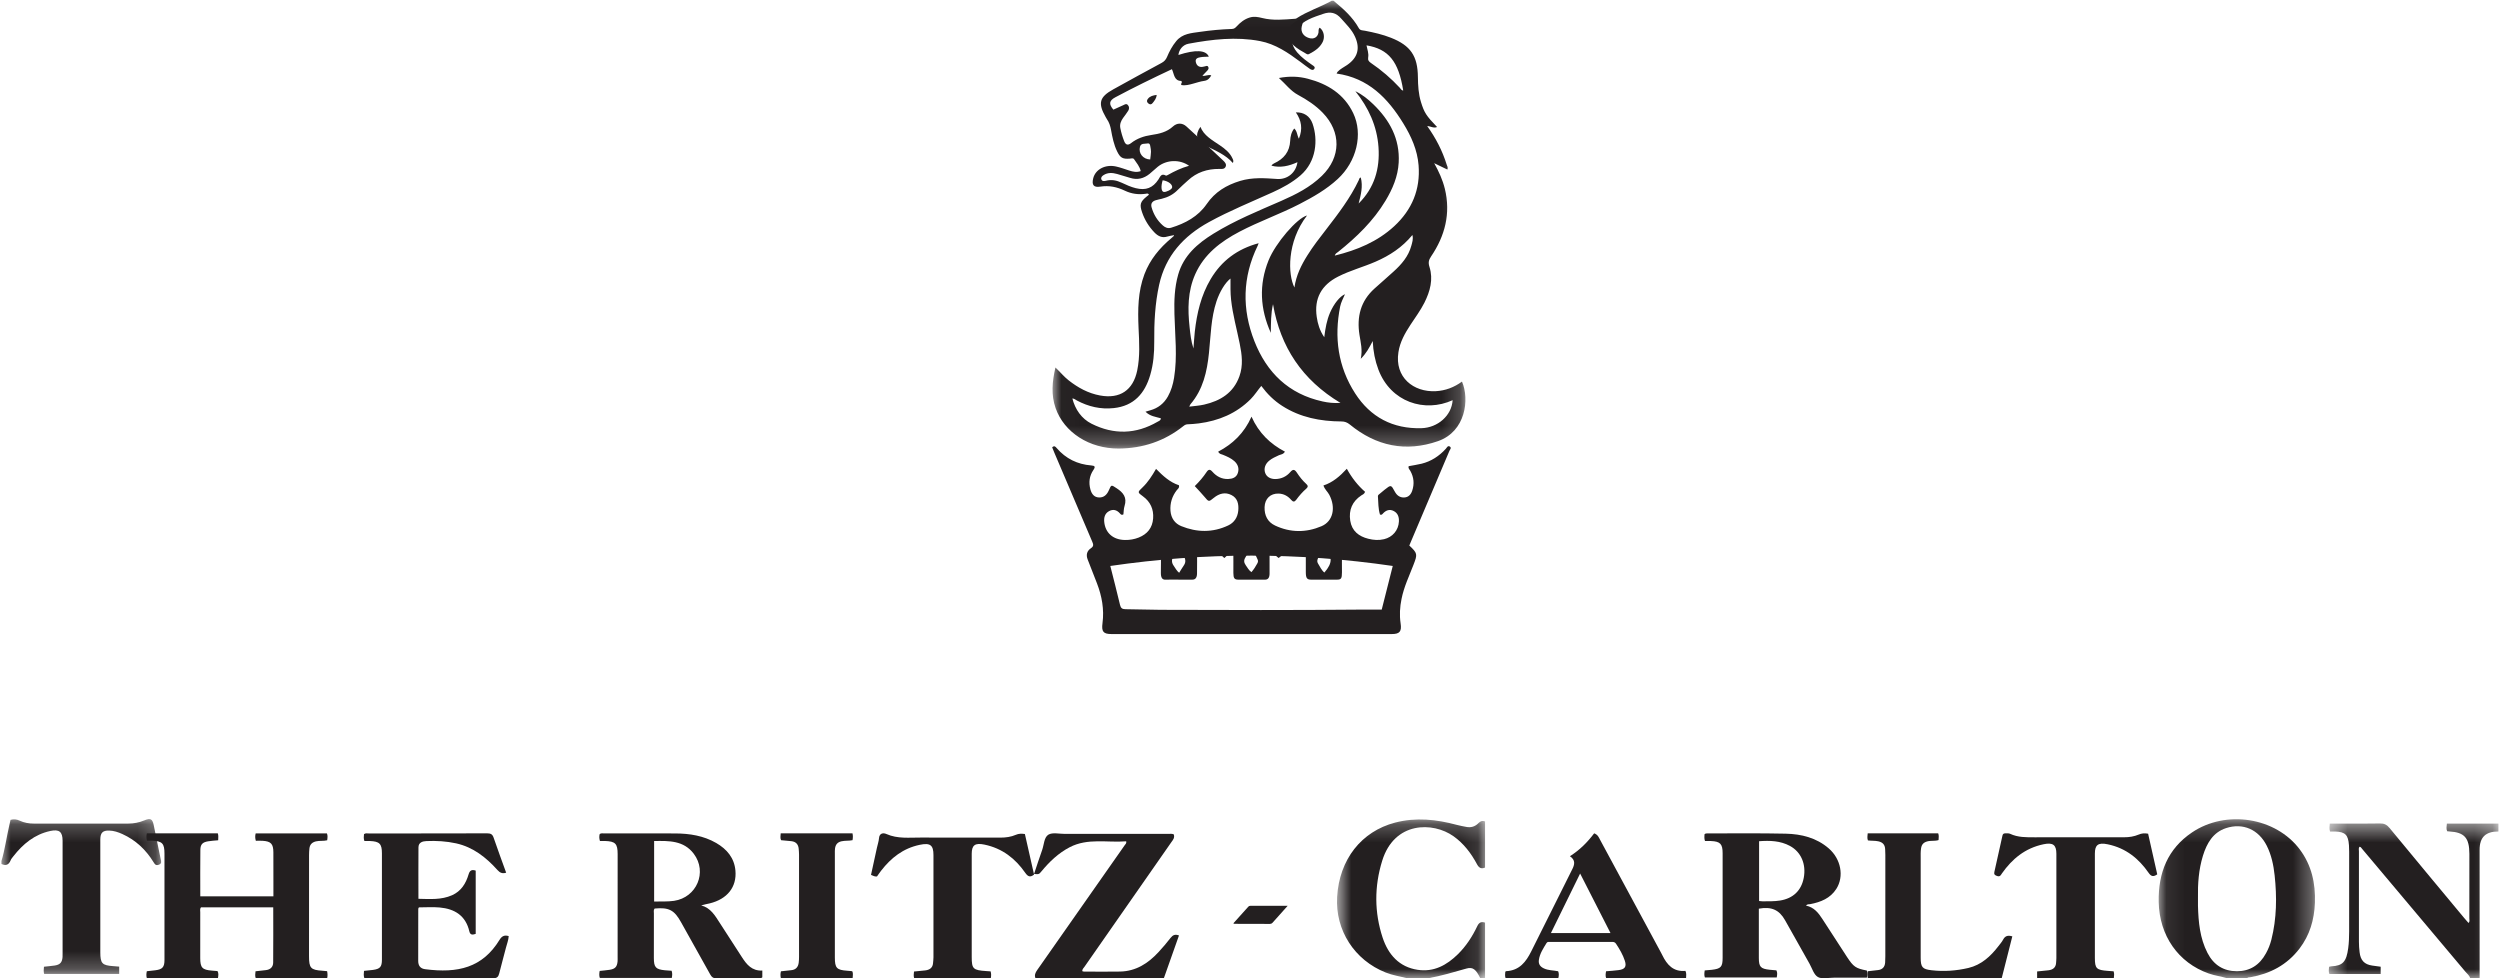 <?xml version="1.0" encoding="UTF-8"?>
<svg width="138px" height="54px" viewBox="0 0 138 54" version="1.1" xmlns="http://www.w3.org/2000/svg" xmlns:xlink="http://www.w3.org/1999/xlink">
    <title>Ritz logo</title>
    <defs>
        <polygon id="path-1" points="0.02 0.043 22.811 0.043 22.811 24.76 0.02 24.76"></polygon>
        <polygon id="path-3" points="0.079 0.222 8.708 0.222 8.708 9 0.079 9"></polygon>
        <polygon id="path-5" points="0.468 0.455 9.831 0.455 9.831 9 0.468 9"></polygon>
        <polygon id="path-7" points="0.721 0.234 8.895 0.234 8.895 9 0.721 9"></polygon>
        <polygon id="path-9" points="0 0.213 8.816 0.213 8.816 8.761 0 8.761"></polygon>
    </defs>
    <g id="Symbols" stroke="none" stroke-width="1" fill="none" fill-rule="evenodd">
        <g id="Trust/Big-Bloc" transform="translate(-959, -652)">
            <g id="Group-5" transform="translate(280, 81)">
                <g id="Group-2" transform="translate(236, 563)">
                    <g id="Ritz-logo" transform="translate(443.08, 7.885)">
                        <g id="Group-3" transform="translate(58, 0.115)">
                            <mask id="mask-2" fill="white">
                                <use xlink:href="#path-1"></use>
                            </mask>
                            <g id="Clip-2"></g>
                            <path d="M6.099,9.952 C5.995,10.295 6.02,10.568 6.156,10.594 C6.282,10.619 6.591,10.465 6.618,10.363 C6.666,10.196 6.419,9.994 6.099,9.952 L6.099,9.952 Z M5.411,8.803 C5.428,8.653 5.45,8.517 5.454,8.38 C5.457,8.287 5.438,8.192 5.421,8.099 C5.405,8.009 5.395,7.892 5.257,7.919 C5.109,7.949 4.905,7.891 4.847,8.099 C4.75,8.456 5.014,8.793 5.411,8.803 L5.411,8.803 Z M17.351,2.503 C17.397,2.74 17.482,2.949 17.444,3.162 C17.417,3.318 17.476,3.395 17.597,3.477 C18.179,3.872 18.709,4.328 19.189,4.846 C19.243,4.901 19.276,4.994 19.378,4.996 C19.12,3.388 18.574,2.709 17.351,2.503 L17.351,2.503 Z M7.556,9.151 C7.045,8.784 6.314,8.812 5.828,9.206 C5.673,9.331 5.53,9.474 5.376,9.598 C5.059,9.854 4.707,9.946 4.307,9.82 C4.068,9.744 3.828,9.671 3.585,9.604 C3.328,9.532 3.074,9.514 2.835,9.667 C2.75,9.721 2.677,9.798 2.716,9.901 C2.757,10.013 2.867,10.004 2.96,9.98 C3.27,9.897 3.558,9.954 3.844,10.089 C4.093,10.206 4.344,10.321 4.617,10.388 C5.175,10.524 5.556,10.378 5.868,9.903 C5.961,9.76 6.02,9.548 6.272,9.69 C6.298,9.704 6.357,9.675 6.391,9.655 C6.758,9.447 7.137,9.268 7.556,9.151 L7.556,9.151 Z M7.567,22.447 C7.866,22.409 8.132,22.393 8.388,22.334 C9.291,22.127 10.011,21.683 10.337,20.767 C10.55,20.173 10.475,19.575 10.354,18.979 C10.192,18.167 9.965,17.37 9.876,16.543 C9.834,16.16 9.843,15.775 9.843,15.375 C9.548,15.605 9.249,16.1 9.072,16.628 C8.762,17.556 8.755,18.53 8.654,19.49 C8.548,20.516 8.33,21.5 7.632,22.316 C7.613,22.339 7.605,22.374 7.567,22.447 L7.567,22.447 Z M22.106,22.09 C20.566,22.793 18.688,22.204 18.006,20.398 C17.824,19.913 17.723,19.412 17.694,18.825 C17.499,19.201 17.334,19.514 17.033,19.806 C17.141,19.319 17.029,18.905 16.964,18.49 C16.806,17.492 17.022,16.621 17.794,15.927 C18.141,15.614 18.496,15.309 18.841,14.994 C19.283,14.595 19.667,14.153 19.826,13.563 C19.875,13.383 19.941,13.2 19.885,12.972 C19.32,13.657 18.63,14.105 17.857,14.442 C17.174,14.74 16.449,14.929 15.784,15.268 C14.86,15.735 14.454,16.48 14.604,17.494 C14.658,17.873 14.765,18.241 15.019,18.616 C15.081,18.114 15.159,17.673 15.338,17.26 C15.552,16.766 15.879,16.357 16.163,16.24 C16.064,16.473 15.945,16.683 15.896,16.921 C15.557,18.623 15.777,20.245 16.724,21.715 C17.568,23.025 18.801,23.681 20.385,23.636 C21.288,23.611 22.053,22.938 22.106,22.09 L22.106,22.09 Z M15.702,4.06 C15.721,4.022 15.731,3.989 15.752,3.966 C15.9,3.804 16.1,3.713 16.278,3.59 C16.863,3.188 17.01,2.68 16.721,2.035 C16.546,1.639 16.235,1.347 15.956,1.028 C15.67,0.697 15.363,0.625 14.954,0.767 C14.41,0.954 13.861,1.121 13.491,1.602 C13.15,2.042 13.165,2.473 13.527,2.895 C13.766,3.175 14.065,3.383 14.362,3.593 C14.431,3.641 14.533,3.694 14.473,3.794 C14.407,3.903 14.3,3.853 14.221,3.799 C14.043,3.677 13.872,3.544 13.7,3.414 C13.022,2.908 12.321,2.43 11.477,2.268 C10.153,2.015 8.834,2.171 7.525,2.414 C7.203,2.474 6.999,2.75 6.968,3.034 C7.915,2.73 8.493,2.756 8.648,3.128 C8.489,3.137 8.333,3.132 8.184,3.159 C8.047,3.184 7.889,3.224 7.927,3.417 C7.964,3.593 8.073,3.709 8.274,3.694 C8.326,3.69 8.375,3.673 8.427,3.664 C8.49,3.656 8.558,3.597 8.611,3.686 C8.663,3.772 8.617,3.837 8.565,3.896 C8.48,3.99 8.389,4.082 8.292,4.182 C8.456,4.219 8.609,4.098 8.783,4.162 C8.691,4.318 8.595,4.437 8.395,4.464 C8.191,4.492 7.991,4.558 7.791,4.614 C7.574,4.674 7.359,4.736 7.136,4.694 C7.064,4.618 7.224,4.557 7.123,4.468 C6.725,4.464 6.738,4.091 6.61,3.819 C5.546,4.319 4.505,4.826 3.483,5.372 C3.144,5.552 3.115,5.747 3.378,6.053 C3.557,5.971 3.736,5.887 3.919,5.808 C4.002,5.772 4.091,5.7 4.179,5.798 C4.267,5.895 4.258,6.013 4.199,6.111 C4.114,6.252 4.008,6.379 3.913,6.513 C3.794,6.681 3.72,6.862 3.762,7.071 C3.81,7.317 3.881,7.556 3.973,7.79 C4.051,7.991 4.173,8.042 4.35,7.903 C4.679,7.645 5.062,7.512 5.47,7.452 C5.908,7.387 6.324,7.296 6.669,6.98 C6.892,6.776 7.18,6.772 7.408,6.978 C8.096,7.597 8.77,8.232 9.445,8.867 C9.535,8.953 9.641,9.068 9.572,9.208 C9.505,9.348 9.354,9.327 9.226,9.325 C8.565,9.319 7.978,9.508 7.49,9.964 C7.306,10.135 7.113,10.296 6.939,10.476 C6.689,10.735 6.387,10.891 6.043,10.974 C5.934,11 5.823,11.021 5.714,11.054 C5.516,11.113 5.43,11.246 5.489,11.45 C5.601,11.841 5.805,12.178 6.112,12.449 C6.24,12.562 6.39,12.625 6.568,12.57 C7.35,12.331 8.057,11.948 8.523,11.272 C8.987,10.592 9.616,10.218 10.377,9.986 C11.05,9.783 11.73,9.831 12.416,9.879 C12.989,9.92 13.462,9.525 13.539,8.952 C13.076,9.163 12.603,9.278 12.104,9.146 C12.147,9.078 12.194,9.042 12.248,9.018 C12.788,8.772 13.11,8.38 13.139,7.765 C13.15,7.533 13.201,7.293 13.362,7.093 C13.528,7.241 13.513,7.46 13.618,7.657 C13.84,7.12 13.763,6.649 13.451,6.204 C13.889,6.187 14.224,6.403 14.374,6.828 C14.681,7.718 14.589,8.916 13.708,9.681 C13.251,10.077 12.726,10.361 12.182,10.609 C11,11.147 9.792,11.633 8.652,12.26 C7.247,13.032 6.259,14.123 5.905,15.72 C5.677,16.755 5.625,17.805 5.634,18.86 C5.639,19.484 5.589,20.103 5.411,20.704 C5.115,21.718 4.511,22.409 3.397,22.527 C2.68,22.605 2.001,22.447 1.366,22.108 C1.288,22.067 1.219,21.998 1.114,21.995 C1.271,22.605 1.625,23.115 2.174,23.39 C3.401,24.006 4.626,23.976 5.819,23.28 C5.891,23.238 6.002,23.21 5.997,23.089 C5.708,23.005 5.398,22.978 5.152,22.726 C5.257,22.695 5.336,22.672 5.414,22.649 C5.846,22.529 6.17,22.273 6.388,21.885 C6.568,21.563 6.669,21.219 6.728,20.858 C6.92,19.687 6.779,18.514 6.749,17.341 C6.729,16.606 6.752,15.874 6.955,15.16 C7.254,14.106 8.019,13.444 8.907,12.896 C10.09,12.165 11.377,11.643 12.646,11.089 C13.459,10.732 14.247,10.333 14.89,9.704 C15.948,8.673 15.961,7.284 14.937,6.227 C14.542,5.817 14.073,5.509 13.574,5.24 C13.16,5.019 12.893,4.645 12.515,4.305 C13.094,4.195 13.609,4.214 14.115,4.347 C15.212,4.634 16.115,5.196 16.616,6.243 C17.174,7.404 16.802,8.925 15.762,9.881 C15.138,10.458 14.408,10.873 13.661,11.26 C12.575,11.821 11.415,12.224 10.334,12.793 C9.294,13.34 8.389,14.03 7.895,15.14 C7.477,16.083 7.478,17.07 7.586,18.065 C7.628,18.443 7.662,18.825 7.799,19.235 C7.826,18.892 7.842,18.599 7.873,18.307 C7.987,17.288 8.218,16.302 8.749,15.406 C9.351,14.392 10.225,13.74 11.397,13.425 C11.372,13.491 11.361,13.53 11.343,13.566 C10.501,15.296 10.469,17.067 11.164,18.836 C11.844,20.565 13.051,21.749 14.926,22.16 C15.229,22.227 15.537,22.264 15.913,22.24 C13.797,20.97 12.596,19.152 12.19,16.792 C12.068,17.321 12.077,17.848 12.069,18.374 C11.476,17.055 11.402,15.72 11.946,14.369 C12.33,13.417 13.523,12.032 14.069,11.894 C12.943,13.353 13.01,15.17 13.373,15.87 C13.465,15.21 13.746,14.64 14.088,14.096 C14.404,13.59 14.77,13.119 15.137,12.647 C15.798,11.791 16.455,10.933 16.922,9.949 C16.95,9.893 16.948,9.814 17.035,9.796 C17.164,10.29 17.039,10.761 16.917,11.234 C17.785,10.372 18.097,9.315 18.013,8.124 C17.932,6.958 17.464,5.944 16.736,5.034 C17.119,5.218 17.434,5.474 17.725,5.755 C18.634,6.636 19.199,7.667 19.128,8.97 C19.087,9.741 18.791,10.428 18.402,11.077 C17.727,12.2 16.802,13.092 15.787,13.903 C15.722,13.955 15.634,13.986 15.6,14.109 C16.829,13.806 17.953,13.343 18.882,12.486 C19.862,11.579 20.331,10.458 20.226,9.125 C20.16,8.281 19.82,7.522 19.382,6.811 C18.528,5.419 17.45,4.305 15.702,4.06 L15.702,4.06 Z M15.532,0.042 C16.067,0.485 16.585,0.94 16.928,1.556 C17.003,1.692 17.15,1.673 17.27,1.698 C17.756,1.792 18.238,1.902 18.699,2.084 C19.786,2.514 20.177,3.091 20.188,4.256 C20.194,4.723 20.219,5.186 20.359,5.637 C20.538,6.216 20.644,6.387 21.246,7.011 C21.06,7.095 20.897,6.967 20.702,6.958 C21.177,7.623 21.541,8.325 21.778,9.088 C21.804,9.165 21.86,9.245 21.816,9.359 C21.571,9.242 21.33,9.125 21.088,9.008 C21.343,9.468 21.555,9.927 21.676,10.422 C22.007,11.784 21.685,13.021 20.914,14.158 C20.786,14.348 20.75,14.492 20.827,14.736 C21.045,15.422 20.861,16.08 20.548,16.708 C20.329,17.141 20.039,17.53 19.774,17.935 C19.471,18.4 19.199,18.876 19.113,19.44 C18.896,20.827 19.945,21.659 21.179,21.593 C21.708,21.565 22.191,21.38 22.622,21.064 C23.045,22.044 22.825,23.819 21.297,24.351 C19.517,24.972 17.881,24.624 16.431,23.434 C16.286,23.317 16.152,23.265 15.966,23.264 C14.805,23.257 13.692,23.045 12.696,22.404 C12.245,22.115 11.872,21.748 11.543,21.303 C11.339,21.549 11.175,21.812 10.958,22.031 C10.166,22.825 9.192,23.228 8.096,23.371 C7.889,23.398 7.682,23.413 7.474,23.421 C7.379,23.424 7.311,23.464 7.242,23.52 C6.202,24.351 5.003,24.75 3.679,24.76 C2.053,24.771 0.659,23.867 0.19,22.53 C-0.067,21.796 -0.001,21.063 0.18,20.286 C0.444,20.538 0.651,20.792 0.91,20.996 C1.428,21.402 1.99,21.711 2.647,21.831 C3.738,22.031 4.469,21.542 4.694,20.451 C4.855,19.671 4.806,18.886 4.768,18.101 C4.724,17.097 4.731,16.099 5.092,15.139 C5.397,14.331 5.927,13.693 6.581,13.145 C6.627,13.107 6.672,13.067 6.716,13.025 C6.722,13.021 6.72,13.009 6.726,12.981 C6.597,13.008 6.472,13.022 6.352,13.059 C6.066,13.147 5.848,13.038 5.652,12.839 C5.342,12.517 5.108,12.145 4.964,11.722 C4.814,11.286 4.863,11.136 5.221,10.845 C5.261,10.814 5.3,10.781 5.34,10.751 C5.296,10.649 5.218,10.69 5.158,10.697 C4.758,10.754 4.374,10.698 4.017,10.528 C3.581,10.321 3.143,10.225 2.657,10.302 C2.283,10.361 2.174,10.206 2.267,9.836 C2.392,9.348 2.93,9.062 3.519,9.189 C3.772,9.244 4.017,9.339 4.264,9.417 C4.462,9.478 4.662,9.527 4.888,9.445 C4.829,9.188 4.663,8.998 4.525,8.794 C4.462,8.704 4.366,8.752 4.284,8.757 C3.89,8.786 3.759,8.713 3.587,8.361 C3.403,7.985 3.322,7.577 3.249,7.171 C3.209,6.952 3.147,6.755 3.02,6.575 C2.996,6.539 2.976,6.5 2.954,6.463 C2.516,5.694 2.603,5.359 3.371,4.933 C4.257,4.441 5.145,3.955 6.038,3.474 C6.186,3.394 6.276,3.295 6.34,3.144 C6.47,2.833 6.628,2.537 6.846,2.273 C7.189,1.851 7.685,1.827 8.162,1.758 C8.746,1.673 9.334,1.618 9.923,1.599 C10.044,1.596 10.11,1.535 10.183,1.458 C10.385,1.239 10.609,1.057 10.904,0.967 C11.142,0.893 11.368,0.938 11.594,0.994 C12.196,1.147 12.801,1.077 13.406,1.036 C13.432,1.033 13.461,1.03 13.481,1.016 C14.091,0.614 14.796,0.399 15.427,0.042 L15.532,0.042 Z" id="Fill-1" fill="#231F20" mask="url(#mask-2)"></path>
                        </g>
                        <g id="Group-6" transform="translate(119, 45.115)">
                            <mask id="mask-4" fill="white">
                                <use xlink:href="#path-3"></use>
                            </mask>
                            <g id="Clip-5"></g>
                            <path d="M2.248,4.549 C2.248,4.73 2.243,4.867 2.248,5.003 C2.272,5.902 2.355,6.791 2.773,7.601 C3.119,8.276 3.67,8.612 4.395,8.612 C5.108,8.614 5.648,8.276 6.003,7.622 C6.133,7.387 6.232,7.136 6.299,6.874 C6.595,5.704 6.609,4.516 6.48,3.32 C6.419,2.753 6.303,2.198 6.046,1.685 C5.593,0.784 4.723,0.407 3.796,0.712 C3.078,0.949 2.738,1.541 2.522,2.237 C2.286,3.004 2.233,3.796 2.248,4.549 L2.248,4.549 Z M3.865,9.001 C3.528,8.896 3.178,8.857 2.842,8.737 C1.16,8.143 0.118,6.65 0.08,4.79 C0.049,3.17 0.585,1.853 1.912,0.955 C3.792,-0.319 6.539,0.113 7.87,1.892 C8.518,2.758 8.743,3.757 8.703,4.841 C8.668,5.773 8.415,6.623 7.858,7.355 C7.16,8.269 6.228,8.75 5.145,8.942 C5.078,8.954 5.006,8.938 4.953,9.001 L3.865,9.001 Z" id="Fill-4" fill="#231F20" mask="url(#mask-4)"></path>
                        </g>
                        <g id="Group-9" transform="translate(128, 45.115)">
                            <mask id="mask-6" fill="white">
                                <use xlink:href="#path-5"></use>
                            </mask>
                            <g id="Clip-8"></g>
                            <path d="M8.278,9.001 C8.233,8.845 8.108,8.753 8.013,8.641 C6.114,6.379 4.211,4.12 2.31,1.859 C2.27,1.814 2.243,1.753 2.173,1.739 C2.098,1.811 2.133,1.907 2.133,1.993 C2.13,3.658 2.13,5.326 2.133,6.992 C2.133,7.183 2.147,7.373 2.17,7.562 C2.22,8.012 2.435,8.237 2.865,8.299 C3.015,8.321 3.168,8.342 3.333,8.363 L3.333,8.764 L0.501,8.764 C0.45,8.641 0.471,8.51 0.484,8.369 C0.534,8.357 0.574,8.342 0.615,8.341 C1.235,8.309 1.441,8.095 1.541,7.342 C1.583,7.037 1.591,6.727 1.593,6.419 C1.597,4.952 1.594,3.485 1.594,2.018 C1.594,1.9 1.588,1.783 1.583,1.664 C1.545,1.09 1.381,0.92 0.827,0.899 C0.734,0.895 0.64,0.899 0.538,0.899 C0.49,0.752 0.507,0.622 0.523,0.461 L1.325,0.461 C1.981,0.461 2.638,0.47 3.293,0.455 C3.52,0.449 3.671,0.52 3.82,0.701 C5.185,2.357 6.558,4.009 7.931,5.659 C8.01,5.755 8.093,5.845 8.181,5.947 C8.265,5.869 8.227,5.776 8.228,5.695 C8.23,4.508 8.23,3.322 8.23,2.134 C8.228,1.244 7.955,0.943 7.117,0.895 C7.083,0.893 7.048,0.889 7.004,0.884 C6.944,0.755 6.97,0.625 6.988,0.463 L9.833,0.463 L9.833,0.898 C9.131,0.895 8.795,1.211 8.794,1.906 C8.791,4.27 8.795,6.635 8.795,9.001 L8.278,9.001 Z" id="Fill-7" fill="#231F20" mask="url(#mask-6)"></path>
                        </g>
                        <g id="Group-12" transform="translate(73, 45.115)">
                            <mask id="mask-8" fill="white">
                                <use xlink:href="#path-7"></use>
                            </mask>
                            <g id="Clip-11"></g>
                            <path d="M4.595,9.001 C4.201,8.894 3.795,8.839 3.412,8.684 C1.686,8 0.62,6.347 0.729,4.511 C0.85,2.444 2.065,0.896 3.931,0.407 C5.084,0.106 6.215,0.23 7.343,0.535 C7.512,0.581 7.684,0.61 7.855,0.644 C8.115,0.697 8.345,0.628 8.531,0.437 C8.636,0.331 8.737,0.284 8.895,0.344 L8.895,2.891 C8.684,2.977 8.564,2.912 8.452,2.708 C8.126,2.101 7.719,1.562 7.158,1.163 C6.017,0.35 3.886,0.334 3.215,2.521 C2.781,3.931 2.78,5.359 3.242,6.761 C3.558,7.709 4.165,8.381 5.175,8.534 C6.064,8.669 6.776,8.282 7.397,7.672 C7.845,7.231 8.188,6.706 8.461,6.134 C8.554,5.939 8.664,5.852 8.895,5.929 L8.895,9.001 L8.632,9.001 C8.399,8.515 8.223,8.362 7.874,8.462 C7.17,8.663 6.469,8.872 5.749,9.001 L4.595,9.001 Z" id="Fill-10" fill="#231F20" mask="url(#mask-8)"></path>
                        </g>
                        <g id="Group-15" transform="translate(0, 45.115)">
                            <mask id="mask-10" fill="white">
                                <use xlink:href="#path-9"></use>
                            </mask>
                            <g id="Clip-14"></g>
                            <path d="M-0,2.529 C0.196,1.879 0.28,1.207 0.435,0.549 C0.457,0.453 0.478,0.357 0.502,0.256 C0.681,0.207 0.843,0.223 1.006,0.301 C1.255,0.417 1.519,0.462 1.795,0.462 C3.528,0.457 5.257,0.457 6.988,0.462 C7.302,0.462 7.597,0.405 7.887,0.286 C8.226,0.144 8.334,0.198 8.406,0.552 C8.538,1.179 8.665,1.807 8.793,2.436 C8.815,2.548 8.859,2.664 8.698,2.728 C8.542,2.793 8.475,2.725 8.4,2.599 C7.978,1.909 7.416,1.374 6.673,1.038 C6.442,0.934 6.202,0.853 5.944,0.847 C5.59,0.837 5.458,0.972 5.457,1.338 C5.455,2.245 5.457,3.15 5.457,4.057 L5.457,7.563 C5.457,8.181 5.557,8.289 6.168,8.331 C6.274,8.338 6.381,8.349 6.499,8.358 L6.499,8.761 L2.358,8.761 C2.319,8.635 2.334,8.505 2.347,8.364 C2.554,8.34 2.752,8.326 2.947,8.296 C3.238,8.251 3.352,8.121 3.373,7.825 C3.376,7.762 3.375,7.699 3.375,7.635 L3.375,1.41 C3.375,0.915 3.19,0.762 2.695,0.87 C1.827,1.057 1.189,1.587 0.657,2.268 C0.601,2.34 0.538,2.41 0.505,2.493 C0.405,2.74 0.24,2.806 -0,2.691 L-0,2.529 Z" id="Fill-13" fill="#231F20" mask="url(#mask-10)"></path>
                        </g>
                        <path d="M61.209,31.356 C61.392,32.085 61.578,32.796 61.746,33.508 C61.789,33.694 61.877,33.741 62.048,33.743 C62.695,33.747 63.343,33.774 63.991,33.777 C67.675,33.791 71.357,33.799 75.04,33.765 C75.426,33.76 75.813,33.765 76.191,33.765 C76.401,32.926 76.599,32.147 76.8,31.356 C71.588,30.595 66.412,30.595 61.209,31.356 M65.871,26.948 C66.128,26.695 66.339,26.448 66.521,26.175 C66.625,26.018 66.711,26.004 66.843,26.153 C67.072,26.413 67.361,26.568 67.712,26.556 C67.95,26.549 68.169,26.475 68.25,26.221 C68.332,25.969 68.25,25.745 68.058,25.571 C67.872,25.404 67.647,25.311 67.423,25.218 C67.34,25.183 67.231,25.189 67.164,25.046 C67.96,24.627 68.595,24.031 69.003,23.115 C69.41,24.026 70.044,24.624 70.848,25.046 C70.756,25.203 70.62,25.197 70.517,25.243 C70.326,25.332 70.134,25.414 69.973,25.55 C69.757,25.731 69.675,25.978 69.755,26.212 C69.832,26.438 70.047,26.566 70.339,26.558 C70.659,26.547 70.932,26.419 71.141,26.177 C71.3,25.991 71.392,26.028 71.513,26.214 C71.659,26.435 71.823,26.645 72.019,26.822 C72.118,26.91 72.142,26.987 72.033,27.083 C71.82,27.267 71.636,27.479 71.469,27.707 C71.379,27.828 71.297,27.829 71.198,27.713 C71.014,27.497 70.783,27.369 70.497,27.36 C70.049,27.348 69.741,27.64 69.725,28.105 C69.709,28.567 69.894,28.932 70.303,29.124 C71.147,29.523 72.022,29.523 72.869,29.161 C73.511,28.887 73.667,28.131 73.296,27.426 C73.207,27.257 73.047,27.137 72.974,26.913 C73.485,26.748 73.879,26.409 74.265,25.99 C74.544,26.499 74.877,26.919 75.273,27.264 C75.226,27.394 75.134,27.416 75.064,27.462 C74.566,27.792 74.363,28.266 74.453,28.857 C74.543,29.43 74.93,29.723 75.445,29.853 C75.733,29.927 76.025,29.949 76.318,29.879 C76.787,29.767 77.115,29.391 77.14,28.903 C77.153,28.66 77.083,28.44 76.851,28.322 C76.626,28.207 76.433,28.278 76.265,28.453 C76.224,28.497 76.192,28.559 76.094,28.518 C75.998,28.199 76.002,27.854 75.981,27.513 C75.976,27.441 76.039,27.407 76.085,27.369 C76.171,27.294 76.26,27.221 76.347,27.151 C76.708,26.866 76.706,26.866 76.915,27.255 C77.029,27.466 77.2,27.59 77.441,27.575 C77.667,27.564 77.802,27.412 77.872,27.207 C78.002,26.826 77.965,26.456 77.767,26.102 C77.726,26.029 77.64,25.973 77.68,25.848 C77.912,25.802 78.155,25.77 78.395,25.711 C78.921,25.58 79.362,25.292 79.732,24.885 C79.792,24.817 79.842,24.69 79.955,24.768 C80.057,24.841 79.958,24.933 79.927,25.004 C79.221,26.676 78.511,28.345 77.802,30.017 C77.77,30.089 77.742,30.161 77.714,30.228 C78.165,30.651 78.175,30.703 77.945,31.291 C77.706,31.909 77.418,32.51 77.286,33.169 C77.193,33.617 77.166,34.066 77.233,34.522 C77.302,34.972 77.182,35.115 76.747,35.115 L61.28,35.115 C60.821,35.115 60.716,34.98 60.778,34.513 C60.878,33.752 60.745,33.024 60.473,32.316 C60.305,31.878 60.135,31.443 59.962,31.006 C59.857,30.744 59.919,30.523 60.139,30.377 C60.298,30.27 60.279,30.173 60.216,30.026 C59.515,28.39 58.82,26.752 58.125,25.116 C58.08,25.012 58.04,24.907 58,24.808 C58.12,24.697 58.179,24.767 58.248,24.848 C58.755,25.436 59.396,25.746 60.153,25.807 C60.36,25.823 60.4,25.875 60.274,26.06 C60.052,26.385 60.007,26.749 60.11,27.13 C60.179,27.382 60.317,27.569 60.59,27.575 C60.856,27.583 61.021,27.423 61.126,27.184 C61.27,26.853 61.259,26.872 61.562,27.069 C61.923,27.305 62.144,27.575 61.995,28.047 C61.947,28.196 61.95,28.363 61.932,28.509 C61.836,28.565 61.79,28.514 61.743,28.459 C61.572,28.263 61.366,28.204 61.137,28.331 C60.912,28.456 60.849,28.677 60.874,28.924 C60.934,29.533 61.363,29.912 62.016,29.922 C62.277,29.927 62.535,29.884 62.779,29.787 C63.248,29.599 63.534,29.257 63.573,28.733 C63.61,28.224 63.421,27.811 63.014,27.515 C62.706,27.289 62.702,27.289 62.986,27.021 C63.285,26.735 63.508,26.389 63.734,25.997 C64.122,26.392 64.508,26.743 64.997,26.9 C65.034,27.046 64.937,27.1 64.878,27.173 C64.619,27.509 64.499,27.887 64.53,28.314 C64.563,28.72 64.775,29.015 65.125,29.157 C65.988,29.508 66.861,29.524 67.716,29.12 C68.04,28.968 68.235,28.682 68.272,28.306 C68.305,27.944 68.239,27.615 67.895,27.441 C67.549,27.264 67.219,27.356 66.927,27.592 C66.639,27.826 66.648,27.828 66.398,27.528 C66.236,27.333 66.058,27.153 65.871,26.948" id="Fill-16" fill="#231F20"></path>
                        <path d="M17.977,53.724 C18.005,53.867 18.008,53.979 17.981,54.11 L14.035,54.11 C13.992,53.989 14.009,53.87 14.025,53.73 C14.219,53.708 14.413,53.688 14.608,53.664 C14.849,53.634 14.996,53.488 14.999,53.252 C15.009,52.24 15.003,51.227 15.003,50.199 L11.014,50.199 C10.944,50.286 10.974,50.386 10.974,50.479 C10.971,51.318 10.973,52.158 10.973,52.997 C10.973,53.531 11.084,53.651 11.617,53.693 C11.718,53.702 11.821,53.709 11.928,53.718 C11.997,53.845 11.973,53.971 11.95,54.115 L8.026,54.115 C7.988,53.983 7.995,53.864 8.025,53.727 C8.184,53.708 8.345,53.693 8.503,53.673 C8.886,53.623 8.998,53.499 8.999,53.112 C9.002,52.168 8.999,51.223 8.999,50.279 C8.999,49.264 9,48.25 8.999,47.236 C8.999,46.673 8.878,46.545 8.321,46.523 C8.228,46.52 8.134,46.523 8.031,46.523 C7.994,46.378 7.992,46.254 8.026,46.115 L11.943,46.115 C11.988,46.241 11.964,46.361 11.964,46.498 C11.77,46.517 11.583,46.524 11.401,46.556 C11.101,46.608 10.984,46.723 10.98,47.025 C10.969,47.872 10.976,48.72 10.976,49.593 L15.012,49.593 L15.012,48.791 C15.012,48.248 15.013,47.707 15.01,47.164 C15.009,46.698 14.876,46.556 14.418,46.527 C14.29,46.52 14.163,46.526 14.042,46.526 C13.998,46.374 13.998,46.255 14.033,46.119 L17.967,46.119 C18.018,46.239 17.999,46.365 17.981,46.498 C17.77,46.552 17.562,46.51 17.358,46.559 C17.144,46.613 17.027,46.731 17,46.945 C16.987,47.067 16.98,47.19 16.98,47.312 C16.978,49.173 16.978,51.037 16.978,52.9 C16.978,53.554 17.073,53.657 17.711,53.699 C17.795,53.705 17.881,53.715 17.977,53.724" id="Fill-18" fill="#231F20"></path>
                        <path d="M97.022,49.851 C97.095,49.858 97.154,49.868 97.212,49.868 C97.534,49.865 97.855,49.876 98.178,49.825 C98.898,49.708 99.355,49.277 99.488,48.567 C99.627,47.818 99.342,47.145 98.725,46.81 C98.192,46.522 97.614,46.507 97.022,46.55 L97.022,49.851 Z M97.008,50.274 L97.008,50.857 C97.008,51.568 97.006,52.28 97.008,52.993 C97.008,53.488 97.108,53.593 97.611,53.646 C97.731,53.658 97.852,53.666 97.978,53.678 C98.043,53.806 98.019,53.931 97.996,54.07 L94.029,54.07 C93.985,53.949 93.998,53.826 94.021,53.682 C94.157,53.671 94.285,53.662 94.412,53.648 C94.914,53.59 95.009,53.485 95.009,52.989 L95.009,49.891 L95.009,47.211 C95.009,46.701 94.878,46.562 94.366,46.54 C94.254,46.534 94.143,46.539 94.036,46.539 C93.981,46.392 94.01,46.275 94.008,46.17 C94.063,46.114 94.117,46.119 94.169,46.119 C95.609,46.121 97.053,46.101 98.493,46.134 C99.358,46.154 100.188,46.358 100.868,46.948 C101.543,47.533 101.723,48.493 101.286,49.18 C100.952,49.704 100.424,49.912 99.841,50.024 C99.769,50.039 99.682,50.011 99.614,50.105 C100.049,50.195 100.294,50.5 100.513,50.84 C100.965,51.542 101.419,52.24 101.874,52.938 C102.233,53.485 102.357,53.57 102.968,53.688 C103.015,53.81 103.005,53.935 102.969,54.084 C102.359,54.084 101.75,54.086 101.141,54.084 C100.845,54.083 100.49,54.175 100.266,54.046 C100.045,53.918 99.949,53.569 99.806,53.313 C99.354,52.513 98.905,51.71 98.453,50.908 C98.134,50.34 97.703,50.146 97.008,50.274 L97.008,50.274 Z" id="Fill-20" fill="#231F20"></path>
                        <path d="M36.028,49.879 C36.417,49.87 36.77,49.893 37.128,49.841 C38.377,49.657 38.978,48.252 38.216,47.243 C37.66,46.507 36.847,46.525 36.028,46.54 L36.028,49.879 Z M42,53.69 L42,54.063 C41.926,54.135 41.845,54.109 41.77,54.109 C41,54.112 40.23,54.103 39.461,54.115 C39.28,54.117 39.2,54.044 39.124,53.904 C38.588,52.937 38.047,51.975 37.507,51.01 C37.138,50.347 36.838,50.193 36.055,50.266 C35.986,50.347 36.015,50.448 36.015,50.54 C36.012,51.357 36.013,52.177 36.013,52.994 C36.013,53.511 36.116,53.623 36.621,53.674 C36.741,53.685 36.863,53.691 36.993,53.701 C37.039,53.834 37.031,53.958 37.003,54.097 L33.03,54.097 C32.985,53.97 32.998,53.847 33.022,53.71 C33.211,53.69 33.392,53.675 33.571,53.648 C33.871,53.603 33.982,53.485 34.01,53.188 C34.017,53.11 34.013,53.031 34.013,52.953 C34.013,51.056 34.013,49.158 34.014,47.262 C34.014,46.686 33.888,46.556 33.312,46.537 C33.219,46.535 33.124,46.537 33.036,46.537 C32.991,46.389 32.992,46.271 33.024,46.154 C33.105,46.095 33.196,46.12 33.282,46.12 C34.583,46.118 35.886,46.114 37.19,46.121 C37.985,46.124 38.756,46.245 39.455,46.648 C40.046,46.99 40.455,47.474 40.516,48.173 C40.596,49.082 40.063,49.746 39.095,49.982 C38.944,50.02 38.791,50.041 38.626,50.093 C39.153,50.232 39.39,50.657 39.651,51.06 C40.056,51.691 40.467,52.316 40.872,52.948 C41.134,53.355 41.425,53.718 42,53.69 L42,53.69 Z" id="Fill-22" fill="#231F20"></path>
                        <path d="M27.86,48.288 C27.651,48.353 27.518,48.294 27.383,48.144 C26.757,47.447 26.043,46.878 25.097,46.668 C24.557,46.55 24.01,46.518 23.46,46.542 C23.236,46.552 23.022,46.62 23.019,46.888 C23.011,47.827 23.017,48.764 23.017,49.729 C23.655,49.741 24.28,49.796 24.875,49.531 C25.376,49.307 25.638,48.883 25.785,48.383 C25.848,48.171 25.952,48.095 26.179,48.173 L26.179,51.665 C26.023,51.715 25.88,51.751 25.827,51.524 C25.627,50.658 25.018,50.282 24.189,50.208 C23.809,50.173 23.425,50.202 23.045,50.202 C22.998,50.256 23.008,50.32 23.008,50.379 C23.006,51.302 23.011,52.224 23.005,53.147 C23.002,53.419 23.121,53.58 23.386,53.615 C25.188,53.848 26.55,53.539 27.496,51.992 C27.622,51.787 27.763,51.715 28,51.787 C27.991,52.009 27.9,52.218 27.848,52.431 C27.731,52.902 27.593,53.369 27.479,53.84 C27.431,54.038 27.356,54.116 27.132,54.115 C25.16,54.103 23.188,54.107 21.216,54.107 L20.03,54.107 C19.984,53.971 20.001,53.845 20.013,53.707 C20.186,53.688 20.349,53.674 20.51,53.654 C20.9,53.6 21.001,53.487 21.002,53.089 C21.004,52.273 21.002,51.453 21.002,50.637 L21.002,47.216 C21.002,46.695 20.871,46.561 20.339,46.539 C20.238,46.537 20.134,46.539 20.035,46.539 C19.981,46.397 20.003,46.277 20.013,46.158 C20.101,46.093 20.201,46.122 20.293,46.122 C22.466,46.119 24.638,46.123 26.81,46.115 C27.006,46.115 27.105,46.164 27.168,46.355 C27.389,47.002 27.627,47.644 27.86,48.288" id="Fill-24" fill="#231F20"></path>
                        <path d="M64.713,46.172 C64.775,46.367 64.666,46.48 64.581,46.6 C62.981,48.895 61.38,51.188 59.781,53.484 C59.732,53.552 59.659,53.611 59.66,53.722 C59.688,53.73 59.721,53.746 59.751,53.746 C60.417,53.748 61.083,53.758 61.747,53.745 C62.625,53.728 63.294,53.292 63.862,52.68 C64.1,52.425 64.327,52.156 64.541,51.88 C64.662,51.725 64.79,51.673 65,51.752 C64.722,52.539 64.444,53.322 64.164,54.115 L57.078,54.115 C57.009,53.942 57.072,53.807 57.172,53.663 C58.784,51.366 60.395,49.069 62.005,46.769 C62.043,46.715 62.11,46.673 62.088,46.555 C61.045,46.64 59.967,46.361 58.965,46.883 C58.34,47.21 57.851,47.68 57.412,48.21 C57.27,48.381 57.269,48.38 57,48.358 C57.15,47.912 57.29,47.47 57.447,47.034 C57.551,46.742 57.551,46.335 57.789,46.19 C58.014,46.052 58.392,46.146 58.702,46.146 C60.601,46.145 62.5,46.145 64.4,46.146 C64.505,46.146 64.613,46.125 64.713,46.172" id="Fill-26" fill="#231F20"></path>
                        <path d="M88.82,51.621 C88.256,50.517 87.712,49.447 87.143,48.334 C86.596,49.449 86.072,50.521 85.53,51.621 L88.82,51.621 Z M86.58,47.378 C87.132,47.029 87.557,46.594 87.918,46.115 C88.128,46.191 88.177,46.348 88.249,46.48 C89.372,48.555 90.492,50.632 91.612,52.709 C91.636,52.754 91.661,52.8 91.682,52.845 C91.937,53.368 92.285,53.768 92.953,53.707 C93.029,53.852 92.989,53.975 92.991,54.113 L88.579,54.113 C88.535,53.99 88.548,53.867 88.575,53.729 C88.81,53.71 89.038,53.695 89.267,53.665 C89.617,53.621 89.716,53.475 89.613,53.154 C89.503,52.815 89.323,52.511 89.127,52.213 C89.069,52.125 89.002,52.108 88.906,52.108 C87.765,52.109 86.624,52.108 85.483,52.109 C85.414,52.109 85.337,52.092 85.291,52.167 C85.111,52.463 84.916,52.751 84.866,53.103 C84.834,53.331 84.935,53.476 85.147,53.573 C85.394,53.688 85.666,53.673 85.93,53.728 C85.983,53.855 85.972,53.977 85.938,54.115 L83.029,54.115 C82.986,53.988 83.001,53.872 83.012,53.758 C83.03,53.744 83.043,53.724 83.057,53.724 C83.799,53.688 84.159,53.201 84.444,52.632 C85.037,51.452 85.626,50.27 86.215,49.087 C86.377,48.763 86.534,48.436 86.701,48.113 C86.838,47.849 86.904,47.597 86.58,47.378 L86.58,47.378 Z" id="Fill-28" fill="#231F20"></path>
                        <path d="M54.602,53.735 C54.642,53.866 54.634,53.983 54.613,54.115 L50.381,54.115 C50.344,53.994 50.358,53.878 50.373,53.743 C50.58,53.722 50.789,53.705 50.997,53.681 C51.245,53.65 51.403,53.531 51.423,53.288 C51.432,53.179 51.447,53.07 51.447,52.96 C51.449,51.079 51.449,49.198 51.447,47.317 C51.447,46.765 51.27,46.627 50.689,46.749 C49.765,46.943 49.104,47.477 48.569,48.163 C48.483,48.272 48.407,48.387 48.329,48.497 C48.211,48.508 48.122,48.466 48,48.409 C48.106,47.916 48.214,47.413 48.326,46.912 C48.362,46.738 48.427,46.565 48.44,46.39 C48.46,46.117 48.658,46.066 48.853,46.154 C49.471,46.428 50.12,46.344 50.76,46.348 C52.219,46.356 53.68,46.348 55.14,46.352 C55.44,46.352 55.729,46.313 56,46.195 C56.151,46.129 56.301,46.126 56.494,46.152 C56.662,46.891 56.83,47.64 57,48.392 C56.784,48.561 56.659,48.504 56.511,48.291 C55.972,47.516 55.255,46.941 54.249,46.735 C53.743,46.631 53.559,46.769 53.559,47.243 L53.559,52.938 C53.559,53.597 53.634,53.67 54.36,53.718 L54.602,53.735 Z" id="Fill-30" fill="#231F20"></path>
                        <path d="M118.496,46.135 C118.665,46.889 118.833,47.633 119,48.379 C118.793,48.521 118.671,48.51 118.521,48.292 C117.983,47.517 117.274,46.928 116.264,46.72 C115.739,46.612 115.557,46.751 115.557,47.233 L115.557,52.989 C115.557,53.578 115.641,53.662 116.278,53.708 C116.378,53.715 116.479,53.722 116.591,53.731 C116.635,53.857 116.618,53.98 116.603,54.115 L112.369,54.115 L112.369,53.739 C112.579,53.72 112.786,53.7 112.994,53.675 C113.245,53.645 113.397,53.52 113.415,53.278 C113.421,53.187 113.432,53.093 113.432,53 L113.432,47.243 C113.432,46.755 113.245,46.609 112.727,46.717 C111.7,46.931 110.987,47.534 110.43,48.323 C110.367,48.411 110.333,48.527 110.165,48.472 C110.041,48.432 109.978,48.383 110.007,48.254 C110.16,47.582 110.309,46.91 110.456,46.237 C110.474,46.157 110.519,46.116 110.603,46.116 C110.695,46.117 110.802,46.104 110.876,46.14 C111.306,46.343 111.765,46.334 112.23,46.334 C113.875,46.329 115.523,46.331 117.17,46.332 C117.45,46.334 117.723,46.29 117.977,46.183 C118.136,46.116 118.292,46.097 118.496,46.135" id="Fill-32" fill="#231F20"></path>
                        <path d="M111,51.803 C110.805,52.571 110.612,53.34 110.414,54.115 L103.024,54.115 C102.993,53.983 102.997,53.864 103.021,53.728 C103.211,53.705 103.405,53.688 103.597,53.662 C103.833,53.631 103.963,53.491 103.98,53.246 C103.987,53.133 103.99,53.02 103.99,52.906 C103.991,51.044 103.991,49.179 103.991,47.316 C103.991,47.212 103.986,47.108 103.981,47.002 C103.973,46.747 103.849,46.608 103.601,46.555 C103.415,46.514 103.227,46.534 103.029,46.506 C102.981,46.382 103.004,46.257 103.017,46.115 L106.908,46.115 C106.959,46.236 106.932,46.356 106.928,46.487 C106.724,46.555 106.507,46.503 106.301,46.562 C106.101,46.618 105.997,46.728 105.964,46.935 C105.932,47.128 105.942,47.319 105.942,47.51 C105.94,49.33 105.94,51.15 105.942,52.97 C105.942,53.504 106.029,53.615 106.545,53.673 C107.229,53.751 107.909,53.703 108.578,53.546 C109.284,53.378 109.798,52.91 110.234,52.341 C110.323,52.224 110.424,52.112 110.492,51.982 C110.607,51.762 110.774,51.733 111,51.803" id="Fill-34" fill="#231F20"></path>
                        <path d="M43.024,54.115 C42.995,53.983 42.992,53.864 43.028,53.731 C43.216,53.71 43.403,53.687 43.591,53.67 C43.844,53.648 43.979,53.501 44.009,53.252 C44.022,53.149 44.027,53.045 44.027,52.939 C44.028,51.058 44.028,49.175 44.027,47.293 C44.027,47.189 44.018,47.083 44.009,46.979 C43.989,46.726 43.859,46.576 43.603,46.548 C43.416,46.528 43.228,46.513 43.035,46.494 C42.977,46.378 43.007,46.258 43.015,46.115 L46.977,46.115 C47.008,46.241 47.003,46.36 46.98,46.493 C46.777,46.538 46.569,46.507 46.366,46.555 C46.146,46.606 46.042,46.739 46.013,46.951 C46,47.045 46.004,47.142 46.004,47.238 C46.003,49.147 46.003,51.056 46.004,52.964 C46.004,53.552 46.103,53.659 46.69,53.7 C46.767,53.706 46.845,53.712 46.924,53.72 C46.938,53.722 46.952,53.732 46.975,53.741 C47.017,53.857 46.995,53.977 46.985,54.115 L43.024,54.115 Z" id="Fill-36" fill="#231F20"></path>
                        <path d="M71,50.115 C70.698,50.452 70.427,50.754 70.157,51.058 C70.122,51.096 70.079,51.115 70.019,51.115 C69.362,51.113 68.705,51.112 68.049,51.11 C68.039,51.11 68.029,51.1 68,51.084 C68.275,50.778 68.549,50.472 68.825,50.166 C68.854,50.133 68.889,50.115 68.944,50.115 C69.612,50.116 70.281,50.115 71,50.115" id="Fill-38" fill="#231F20"></path>
                        <path d="M71.91,1.115 C71.856,1.298 71.802,1.442 71.774,1.589 C71.713,1.886 71.871,2.121 72.177,2.214 C72.443,2.295 72.656,2.171 72.701,1.91 C72.716,1.82 72.68,1.717 72.771,1.644 C72.995,1.813 73.068,2.158 72.931,2.435 C72.774,2.748 72.491,2.938 72.181,3.097 C72.125,3.126 72.082,3.117 72.032,3.087 C71.789,2.943 71.536,2.814 71.332,2.621 C70.825,2.145 70.906,1.58 71.528,1.252 C71.635,1.196 71.744,1.14 71.91,1.115" id="Fill-40" fill="#231F20"></path>
                        <path d="M67.975,9.115 C67.58,8.659 67.017,8.426 66.476,8.165 C65.961,7.915 65.865,7.571 66.183,7.115 C66.361,7.59 66.835,7.85 67.264,8.141 C67.557,8.34 67.818,8.559 67.95,8.855 C67.982,8.926 68.03,8.993 67.975,9.115" id="Fill-42" fill="#231F20"></path>
                        <path d="M63.768,5.354 C63.754,5.548 63.649,5.672 63.548,5.8 C63.472,5.898 63.392,5.895 63.302,5.819 C63.207,5.739 63.218,5.65 63.287,5.566 C63.405,5.419 63.573,5.379 63.768,5.354" id="Fill-44" fill="#231F20"></path>
                        <path d="M68.998,31.697 C69.127,31.552 69.225,31.395 69.317,31.228 C69.355,31.161 69.382,31.092 69.343,31.006 C69.252,30.803 69.152,30.556 68.996,30.514 C68.858,30.476 68.763,30.732 68.665,30.888 C68.566,31.045 68.586,31.173 68.684,31.314 C68.779,31.45 68.861,31.604 68.998,31.697 M68.997,32.112 C68.756,32.114 68.515,32.117 68.273,32.112 C68.059,32.109 68.004,32.035 68.002,31.744 C68,31.315 68.007,30.888 68,30.459 C67.997,30.222 68.081,30.12 68.235,30.118 C68.744,30.114 69.252,30.114 69.76,30.118 C69.918,30.118 70,30.234 69.999,30.461 C69.998,30.899 69.999,31.336 70,31.774 C70,31.999 69.919,32.111 69.759,32.112 C69.506,32.114 69.251,32.112 68.997,32.112" id="Fill-46" fill="#231F20"></path>
                        <path d="M65.009,31.733 C65.099,31.591 65.179,31.453 65.267,31.325 C65.385,31.156 65.367,30.999 65.274,30.818 C65.035,30.352 64.943,30.352 64.696,30.8 C64.585,31.004 64.582,31.169 64.711,31.35 C64.801,31.476 64.873,31.628 65.009,31.733 M64.988,32.111 C64.744,32.111 64.498,32.103 64.255,32.114 C64.071,32.121 63.997,31.995 64,31.728 C64.005,31.358 64.008,30.986 64.001,30.617 C63.996,30.367 64.051,30.237 64.227,30.22 C64.741,30.163 65.254,30.115 65.771,30.115 C65.913,30.115 65.993,30.215 65.996,30.425 C66.001,30.874 66.002,31.322 65.996,31.77 C65.994,32.013 65.896,32.111 65.744,32.111 C65.492,32.11 65.24,32.111 64.988,32.111" id="Fill-48" fill="#231F20"></path>
                        <path d="M73.026,31.719 C73.492,31.186 73.487,30.81 73.011,30.43 C72.872,30.56 72.759,30.729 72.67,30.94 C72.634,31.027 72.613,31.114 72.667,31.207 C72.779,31.393 72.875,31.603 73.026,31.719 M73.003,32.112 C72.762,32.112 72.523,32.117 72.284,32.112 C72.062,32.108 72.003,32.024 72.001,31.702 C71.998,31.291 72.003,30.881 72.001,30.472 C71.998,30.234 72.063,30.115 72.232,30.115 C72.742,30.113 73.252,30.168 73.763,30.215 C73.944,30.233 74.008,30.359 73.999,30.627 C73.988,30.988 73.997,31.349 73.996,31.71 C73.995,32.049 73.953,32.111 73.721,32.112 C73.481,32.114 73.242,32.112 73.003,32.112" id="Fill-50" fill="#231F20"></path>
                        <path d="M67.5,30.919 C67.178,30.628 67.129,30.595 67.492,30.31 C67.88,30.572 67.816,30.648 67.5,30.919" id="Fill-52" fill="#231F20"></path>
                        <path d="M63.498,30.313 C63.855,30.583 63.839,30.639 63.502,30.917 C63.148,30.644 63.156,30.565 63.498,30.313" id="Fill-54" fill="#231F20"></path>
                        <path d="M74.508,30.311 C74.841,30.56 74.839,30.681 74.51,30.919 C74.109,30.619 74.201,30.565 74.508,30.311" id="Fill-56" fill="#231F20"></path>
                        <path d="M70.501,30.917 C70.163,30.671 70.164,30.546 70.502,30.312 C70.835,30.528 70.835,30.675 70.501,30.917" id="Fill-58" fill="#231F20"></path>
                    </g>
                </g>
            </g>
        </g>
    </g>
</svg>